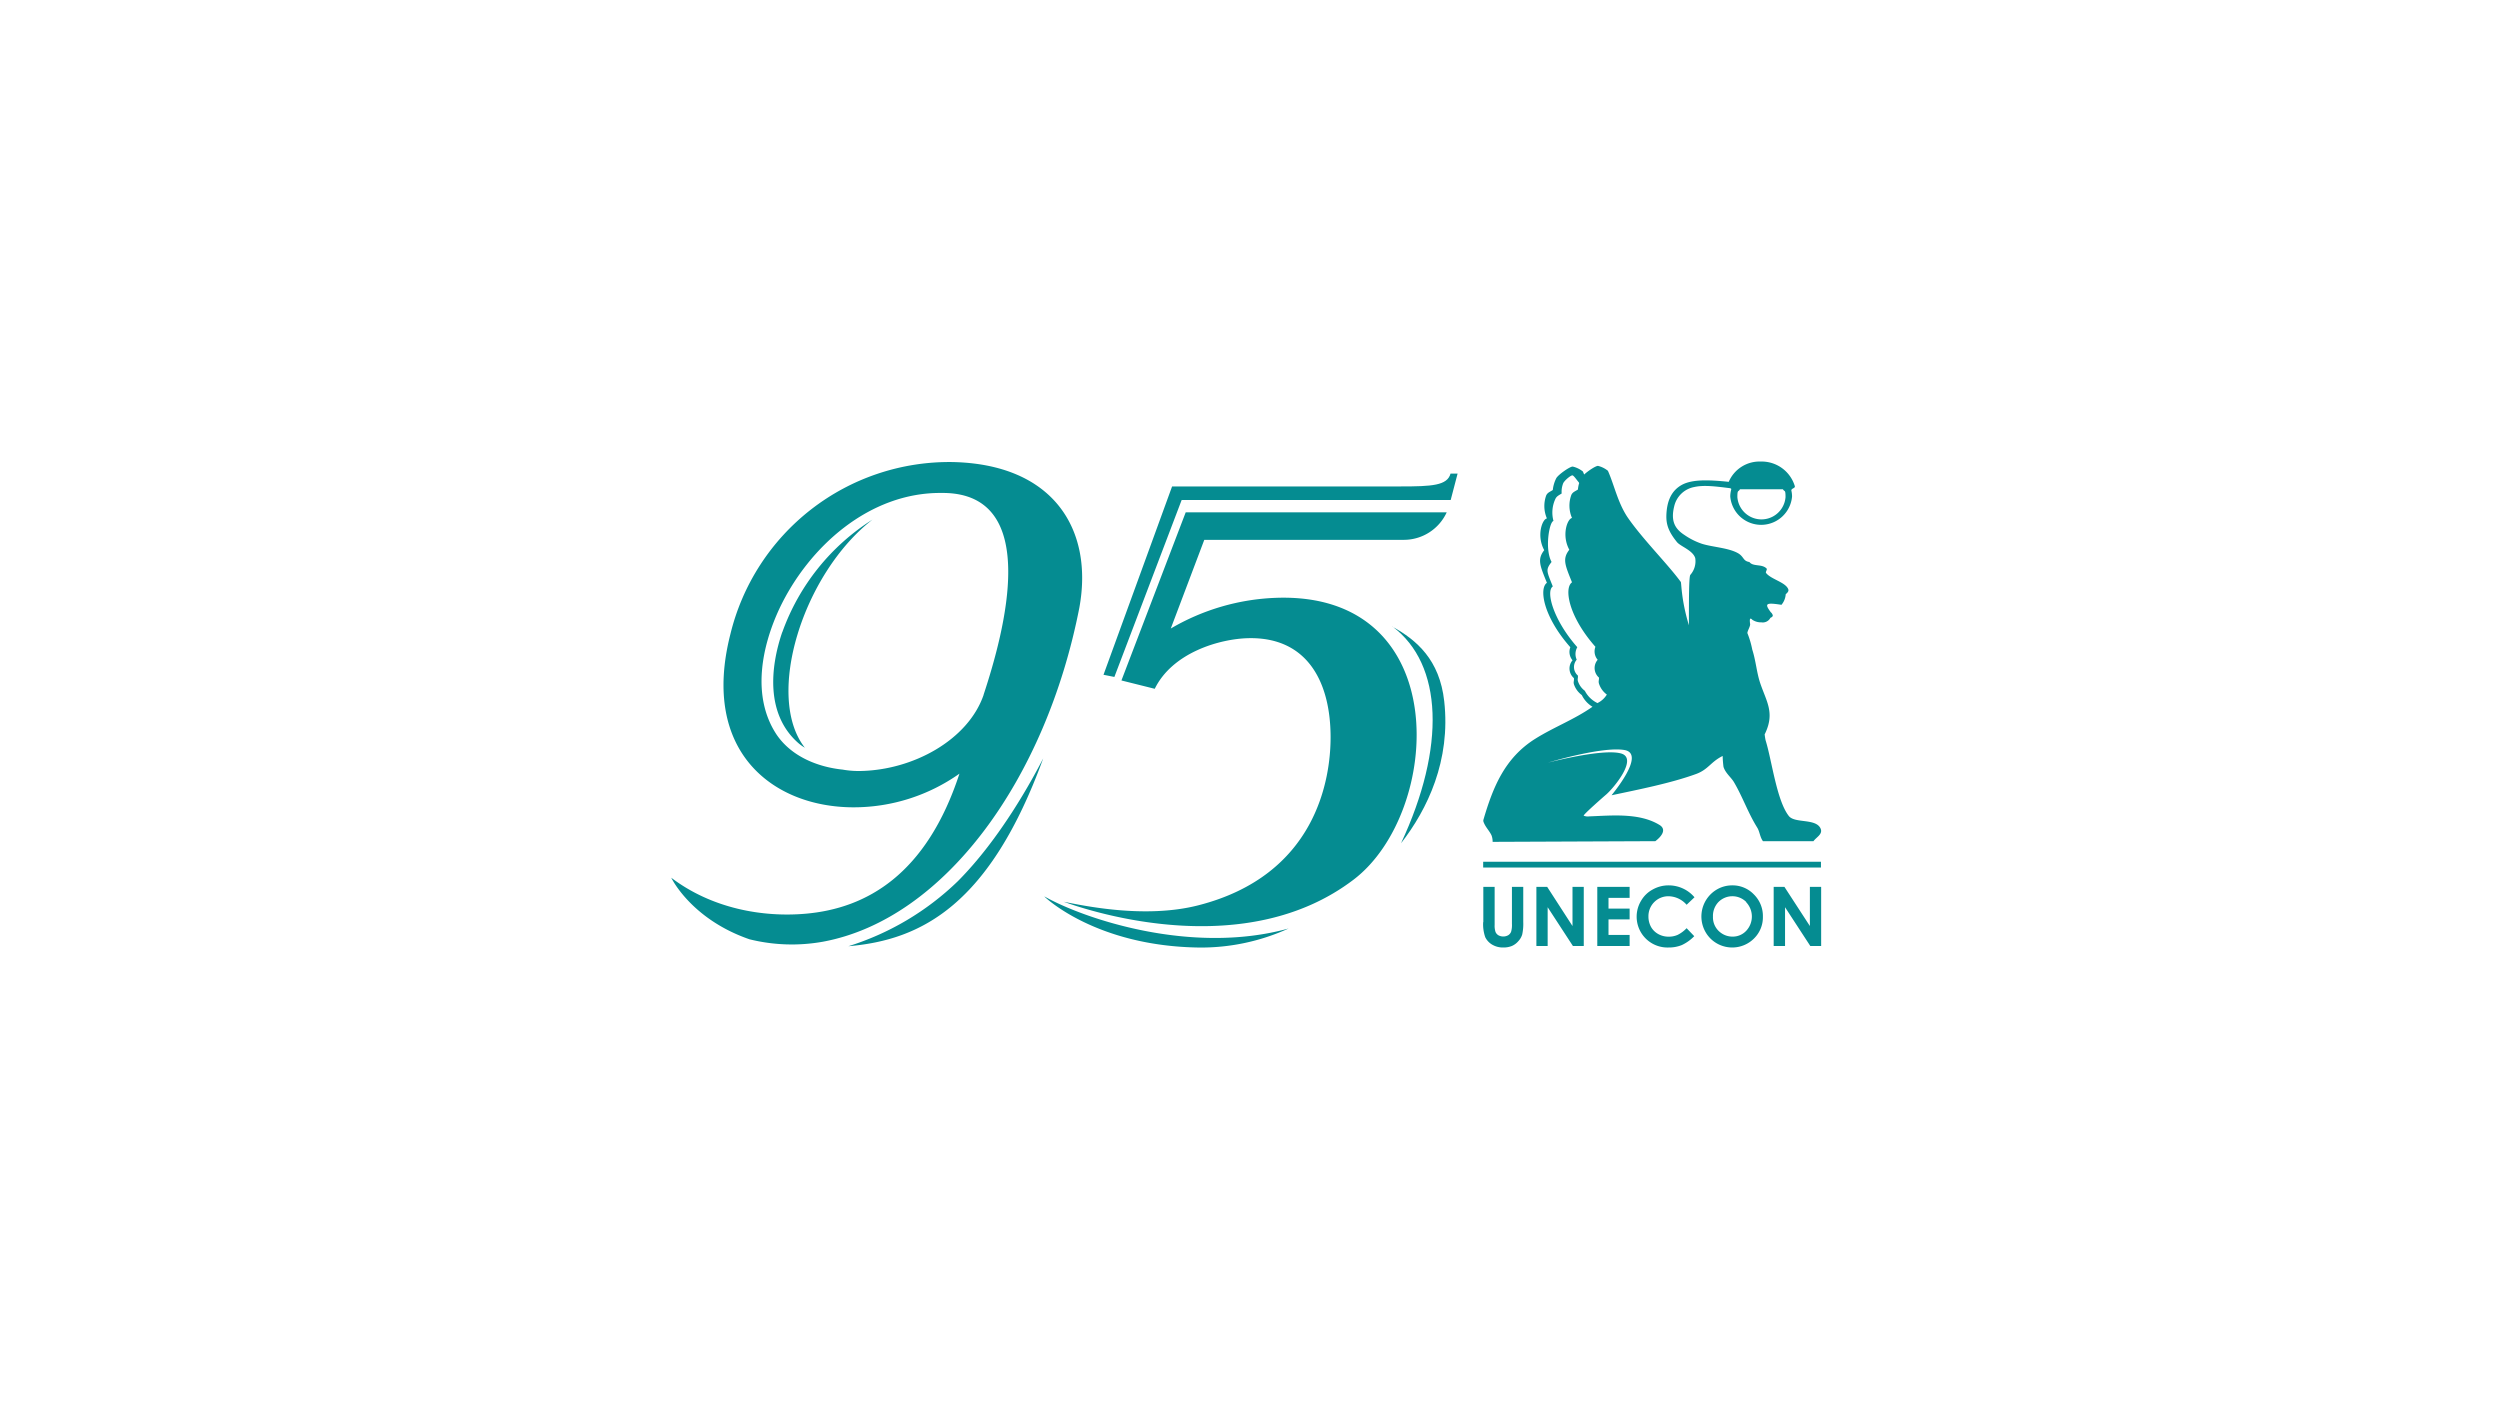 <?xml version="1.0" encoding="UTF-8"?> <svg xmlns="http://www.w3.org/2000/svg" id="Слой_1" data-name="Слой 1" viewBox="0 0 510.24 286.3"><defs><style>.cls-1{fill:#058c91;}</style></defs><path class="cls-1" d="M284.19,127.87c10.31,7.69,10.92,24.64,1.75,44.24,5.41-6.94,10.17-16.9,8.82-29-.93-8.45-5.64-12.49-10.57-15.2Z"></path><path class="cls-1" d="M173.15,193.12c15-1.27,28.89-8.51,39.77-38.34-2.27,4.37-8.66,16.25-17.42,25.06a56.14,56.14,0,0,1-22.35,13.28Z"></path><path class="cls-1" d="M159.66,129c-2.54,7.43-3.25,16.73,3.08,22.48a8.91,8.91,0,0,0,1.53,1.13c-8.21-10.48-.44-35.5,13.8-46.56a45.2,45.2,0,0,0-18.41,23Z"></path><path class="cls-1" d="M194.33,94.3a46,46,0,0,0-45.27,35.17c-6.1,24,8.79,35.3,25.17,35.3a37.41,37.41,0,0,0,21.59-6.87c-6.75,20.64-19,27.48-31.33,28.58-8.84.79-19.22-1.06-27.49-7.34,0,0,4,8.42,15.95,12.56a35.88,35.88,0,0,0,15,.5c24.88-4.6,45.53-33.28,52.34-68.17,2.93-16-5.31-29.35-26-29.73Zm6.42,47.53c-3.18,9.21-14.43,15.39-25.3,15.53a19,19,0,0,1-3.38-.27h.06c-5.27-.52-10.69-2.73-13.71-7.28-5-7.69-3-17.76.66-25.6,6-12.68,18.4-23.71,33-23.6l-.09,0,.69,0c19.87.28,12.37,28.16,8.06,41.21Z"></path><path class="cls-1" d="M213.17,183s10.39,10.15,31.69,10.39A43,43,0,0,0,263,189.5c-20,5.54-42.07-2.14-49.78-6.51Z"></path><path class="cls-1" d="M241.15,102.05h54.93l1.41-5.39h-1.44c-.67,2.45-3.8,2.62-10.22,2.62H239.22l-14,38.44,2.22.44,13.73-36.11Z"></path><path class="cls-1" d="M286.52,110.18a9.63,9.63,0,0,0,8.75-5.62H242l-13.12,34.32,6.8,1.7c3.66-7.46,13.34-10.2,19.1-10.33,12.09-.27,16.79,9,16.79,20.23,0,8.5-2.92,28.13-27,34.29-11,2.82-23.71,0-27.46-.72,6,2.15,37.16,12.26,59.18-4.54,18.05-13.77,20.64-58.69-15.76-57.5a45.62,45.62,0,0,0-21.58,6.27l6.84-18.1Z"></path><path class="cls-1" d="M304.64,171.82a3.75,3.75,0,0,0-.21-1.29c-.45-1-1.26-1.69-1.66-2.82a.71.71,0,0,1,0-.43c1.94-6.63,4.35-12.57,10.51-16.46,3.83-2.41,8-3.95,11.74-6.57a5.69,5.69,0,0,1-2.18-2.39,4.51,4.51,0,0,1-1.61-2.21c-.14-.5.06-.64,0-1.25a2.58,2.58,0,0,1-.28-3.64,2.63,2.63,0,0,1-.45-2.66c-5.53-6.26-6.43-12-4.78-13.15-1.44-3.55-2-4.79-.55-6.66-1.63-3-.39-6.34.55-6.48a6.37,6.37,0,0,1-.14-4.71c.29-.58.69-.67,1.34-1.09a6.82,6.82,0,0,1,.72-2.43c.44-.75,2.87-2.44,3.37-2.35a5.2,5.2,0,0,1,2.05,1c.09.2.17.41.26.62.87-.81,2.46-1.83,2.85-1.76a5.1,5.1,0,0,1,2,1c1.29,2.89,2,6.47,4,9.47,3,4.36,7.91,9.26,10.62,12.87l.22.3c.2-.11,0,3.33,1.69,8.89,0-5.48,0-9.92.29-10.29a4.19,4.19,0,0,0,1-3.43c-.5-1.59-3-2.38-3.71-3.24-1.8-2.21-2.23-3.69-2.18-5.5.1-2.87,1-5.08,3.31-6.28,2-1,5-1,9.42-.54a6.83,6.83,0,0,1,6.54-4.14,7.06,7.06,0,0,1,6.94,5c.13.47-.63.42-.71.87a5.4,5.4,0,0,1,.15,1.28,6.33,6.33,0,0,1-12.61,0,5.34,5.34,0,0,1,.2-1.45c0-.23-.08-.2-.3-.27-2.75-.34-5.27-.68-7.25-.23a5.17,5.17,0,0,0-4.08,3.89c-.77,3.07.14,4.65,2.11,5.92a14.34,14.34,0,0,0,3.55,1.78c2.18.68,5.38.81,7.34,1.91,1.26.72,1,1.61,2.33,1.8.76,1,2.55.35,3.51,1.33.2.2-.28.7-.1.92,1,1.29,4,1.88,4.53,3.32.11.32-.05.62-.52,1a3.73,3.73,0,0,1-.87,2.17c-3.24-.5-3.49-.26-2.19,1.5a1.4,1.4,0,0,1,.4.58c.09.26-.17.46-.46.57a1.76,1.76,0,0,1-1.84.93,3.19,3.19,0,0,1-1.86-.53c-.78-.83-.42.83-.44,1-.08.57-.52,1.2-.57,1.71a18.32,18.32,0,0,1,1,3.38c.74,2.28.89,4.67,1.63,6.87,1.26,3.73,3,6,1,10.23a1.62,1.62,0,0,1-.1.18,11,11,0,0,0,.19,1.23c1.26,4,2.25,12.28,4.74,15.45,1.22,1.55,5.52.44,6.48,2.55.52,1.16-.85,1.76-1.45,2.59H359.81c-.63-.86-.65-1.95-1.18-2.79-1.87-3-2.95-6.22-4.74-9.26-.59-1-1.71-1.8-2.13-3.11a20.72,20.72,0,0,1-.17-2.23c-2.42,1.18-2.93,2.77-5.43,3.68-5.22,1.9-11.85,3.19-17.24,4.34-.06,0,7.2-8.49,2.59-9.24s-15.52,2.56-15.57,2.58,10.93-2.89,14.84-1.89c3.68.94-1.44,7.1-3,8.43-.36.3-4.77,4.16-4.55,4.29a2.17,2.17,0,0,0,1.14.14c4.59-.17,10.17-.76,14.28,1.72,1.7,1,.27,2.53-.8,3.34Zm21.44-28.35a4.58,4.58,0,0,0,1.87-1.71,4.48,4.48,0,0,1-1.6-2.21c-.15-.5,0-.64,0-1.25a2.58,2.58,0,0,1-.27-3.64,2.62,2.62,0,0,1-.46-2.65c-5.53-6.26-6.43-12-4.78-13.16-1.43-3.55-2-4.79-.55-6.65-1.63-3-.38-6.34.55-6.48a6.34,6.34,0,0,1-.13-4.72c.28-.57.69-.67,1.34-1.09a5.4,5.4,0,0,1,.25-1.29l-.08-.19c-.38-.41-1-1.37-1.29-1.41s-1.49.9-1.87,1.57a4.66,4.66,0,0,0-.33,2.13c-.58.37-1,.55-1.26,1.06a6.58,6.58,0,0,0-.41,4.55c-.83.12-1.84,5.71-.39,8.36-1.26,1.65-1,1.85.25,5-1.47,1,.09,6.84,5,12.4a2.82,2.82,0,0,0-.12,2.55,2.3,2.3,0,0,0,.24,3.24c.06.54-.11.66,0,1.11a4,4,0,0,0,1.42,2,5.61,5.61,0,0,0,2.61,2.52Zm37.81-43.61h-8.77c-.34.62-.53,0-.53,1.6a4.93,4.93,0,0,0,9.83,0c0-1.64-.19-1-.53-1.6Z"></path><polygon class="cls-1" points="302.71 175.88 302.71 177.06 371.65 177.06 371.65 175.88 302.71 175.88 302.71 175.88"></polygon><path class="cls-1" d="M302.71,188.2a8,8,0,0,0,.42,3.07,3.58,3.58,0,0,0,1.39,1.51,4.27,4.27,0,0,0,2.29.6,4.57,4.57,0,0,0,1.76-.31,3.68,3.68,0,0,0,1.33-1,3.38,3.38,0,0,0,.78-1.36,10.2,10.2,0,0,0,.21-2.53V181h-2.31v7.53a5,5,0,0,1-.17,1.64,1.46,1.46,0,0,1-.6.71,2.08,2.08,0,0,1-2,0,1.45,1.45,0,0,1-.58-.67,4,4,0,0,1-.18-1.43V181h-2.31v7.2Zm10.86,4.88h2.3v-7.92l5.16,7.92h2.21V181h-2.3V189L315.77,181h-2.2v12.08Zm12.43,0h6.6v-2.26h-4.31v-3.18h4.31v-2.2h-4.31v-2.19h4.31V181H326v12.08Zm17.46-11.75a6.93,6.93,0,0,0-2.88-.63,6.58,6.58,0,0,0-3.28.85,6,6,0,0,0-2.34,2.26,6.29,6.29,0,0,0,5.59,9.57,7,7,0,0,0,2.71-.5,8.65,8.65,0,0,0,2.53-1.81l-1.56-1.63a6.52,6.52,0,0,1-1.82,1.36,4.37,4.37,0,0,1-1.83.37,4.26,4.26,0,0,1-2.13-.53,3.83,3.83,0,0,1-1.49-1.47,4.41,4.41,0,0,1-.52-2.15,4.06,4.06,0,0,1,4.1-4.1,5,5,0,0,1,3.69,1.74l1.61-1.53a6.86,6.86,0,0,0-2.38-1.8Zm6.93.22a6.39,6.39,0,0,0-1.34,9.95,6.3,6.3,0,0,0,8.93.05,6.07,6.07,0,0,0,1.82-4.47,6.19,6.19,0,0,0-1.84-4.53,6,6,0,0,0-4.41-1.85,6.17,6.17,0,0,0-3.16.85Zm6,2.59a4.26,4.26,0,0,1,0,5.84,3.75,3.75,0,0,1-2.78,1.18,4,4,0,0,1-2.56-.91,3.87,3.87,0,0,1-1.44-3.17,4.08,4.08,0,0,1,1.14-3,4,4,0,0,1,5.64,0Zm5.63,8.94h2.3v-7.92l5.16,7.92h2.21V181h-2.3V189L364.19,181H362v12.08Z"></path></svg> 